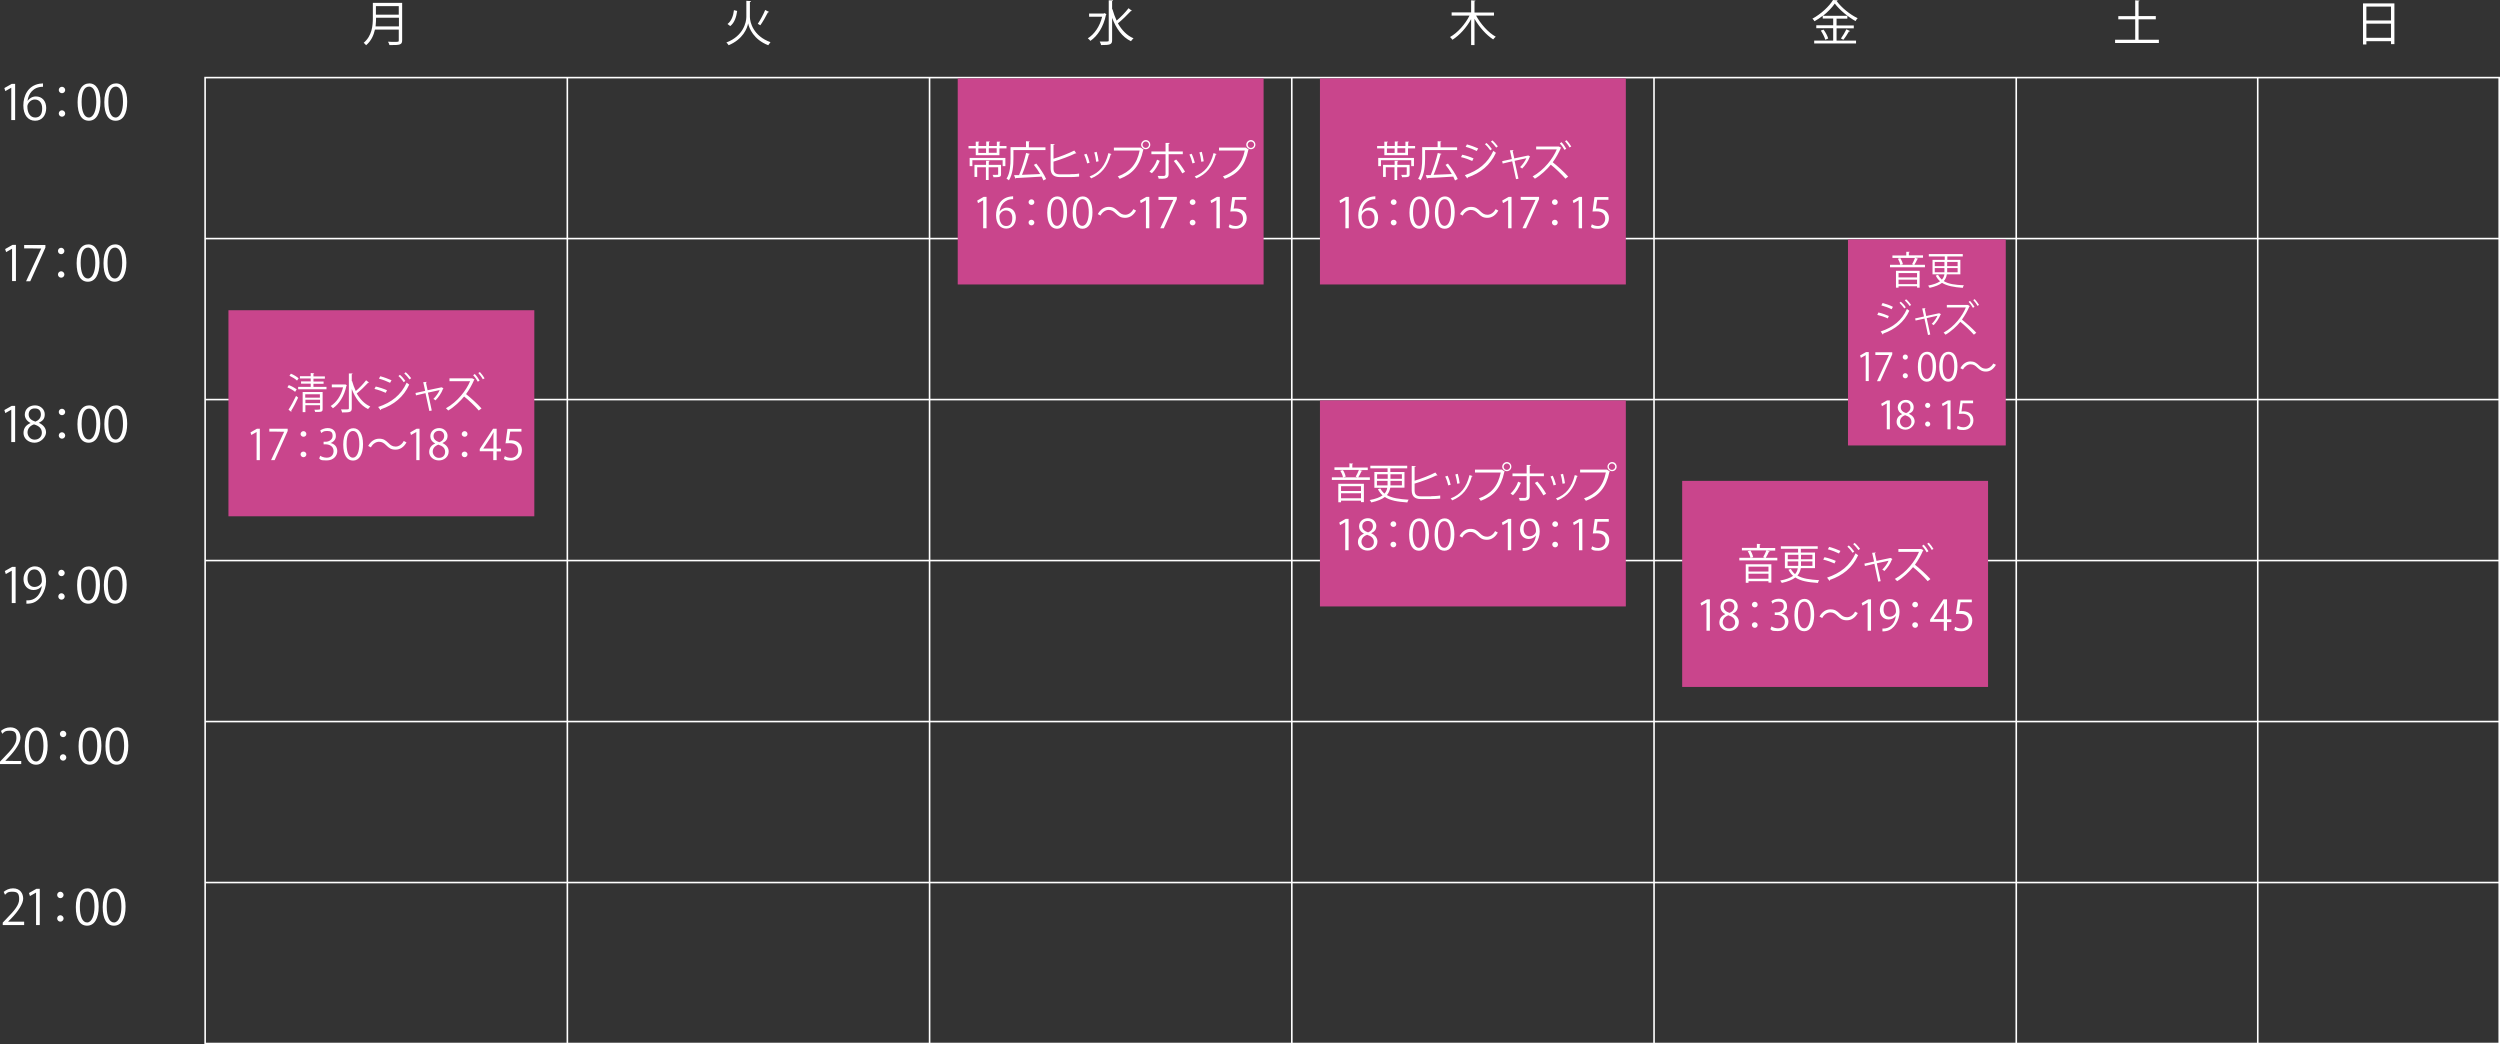 <?xml version="1.0" encoding="UTF-8"?>
<svg xmlns="http://www.w3.org/2000/svg" id="_レイヤー_1" data-name="レイヤー 1" width="1552.9" height="648.7" version="1.1">
  <rect width="100%" height="100%" fill="#333333" stroke="none"/>
  <defs>
    <style>.cls-2,.cls-3{fill:#c9458c;stroke-width:0}.cls-3{fill:#fff}</style>
  </defs>
  <path d="M127.4 48.2h225v100h-225v-100Zm225 0h225v100h-225v-100Zm225 0h225v100h-225v-100Zm225 0h225v100h-225v-100Zm225 0h225v100h-225v-100Zm225 0h150v100h-150v-100Zm150 0h150v100h-150v-100Zm-1275 100h225v100h-225v-100Zm225 0h225v100h-225v-100Zm225 0h225v100h-225v-100Zm225 0h225v100h-225v-100Zm225 0h225v100h-225v-100Zm225 0h150v100h-150v-100Zm150 0h150v100h-150v-100Zm-1275 100h225v100h-225v-100Zm225 0h225v100h-225v-100Zm225 0h225v100h-225v-100Zm225 0h225v100h-225v-100Zm225 0h225v100h-225v-100Zm225 0h150v100h-150v-100Zm150 0h150v100h-150v-100Zm-1275 100h225v100h-225v-100Zm225 0h225v100h-225v-100Zm225 0h225v100h-225v-100Zm225 0h225v100h-225v-100Zm225 0h225v100h-225v-100Zm225 0h150v100h-150v-100Zm150 0h150v100h-150v-100Zm-1275 100h225v100h-225v-100Zm225 0h225v100h-225v-100Zm225 0h225v100h-225v-100Zm225 0h225v100h-225v-100Zm225 0h225v100h-225v-100Zm225 0h150v100h-150v-100Zm150 0h150v100h-150v-100Zm-1275 100h225v100h-225v-100Zm225 0h225v100h-225v-100Zm225 0h225v100h-225v-100Zm225 0h225v100h-225v-100Zm225 0h225v100h-225v-100Zm225 0h150v100h-150v-100Zm150 0h150v100h-150v-100Z" style="fill:none;stroke:#fff;stroke-miterlimit:10"></path>
  <path class="cls-3" d="M249.8 1.8V25c0 1.6-.4 2.2-1.5 2.6s-3.1.4-6.4.4c-.1-.6-.5-1.5-.9-2.1 1.4.1 2.8.1 3.9.1 2.6 0 2.8 0 2.8-.9v-6.7h-14.8c-.8 3.5-2.3 7-5.5 9.7-.3-.5-1.1-1.2-1.5-1.5 5.2-4.4 5.7-10.6 5.7-15.6V1.8h18.2ZM233.6 11c0 1.5-.1 3.4-.3 5.4h14.5V11h-14.2Zm14.1-7.2h-14.2v5.3h14.2V3.8ZM7 74.6V54.5l-3.7 2.1-.6-1.9 4.6-2.6h2.1v22.5H7.1Zm10.1-11.9c1-1.5 2.9-2.8 5.2-2.8 3.8 0 6.4 2.8 6.4 7.2S26.2 75 21.8 75s-7.3-3.6-7.3-9.5S17.3 53.2 24.6 52c.8 0 1.6-.2 2.1-.2v2.1c-6.2 0-9.1 4.5-9.6 8.8Zm9.1 4.6c0-3.5-1.9-5.5-4.6-5.5S17 64.4 17 66.1c0 4.1 1.8 6.9 4.9 6.9s4.3-2.3 4.3-5.7Zm14.3-11.4c0 1.1-.9 2-2 2s-2-.9-2-2 .9-2 2-2 2 1 2 2Zm0 14.6c0 1.1-.9 2-2 2s-2-.9-2-2 .9-2 2-2 2 1 2 2Zm7.7-7c0-7.9 3.1-11.7 7.3-11.7s6.9 4 6.9 11.4S59.7 75 55.2 75s-7-4-7-11.5Zm11.6-.2c0-5.6-1.4-9.5-4.5-9.5s-4.6 3.6-4.6 9.5 1.6 9.7 4.5 9.7 4.6-4.4 4.6-9.7Zm5 .2c0-7.9 3.1-11.7 7.3-11.7s6.9 4 6.9 11.4C79 71 76.3 75 71.8 75s-7-4-7-11.5Zm11.6-.2c0-5.6-1.4-9.5-4.5-9.5s-4.6 3.6-4.6 9.5 1.6 9.7 4.5 9.7 4.6-4.4 4.6-9.7ZM463.7.5l2.8.2c0 .3-.3.5-.7.6v9.2c0 3.3 2.1 11.9 12.8 15.7-.4.5-1 1.3-1.4 1.9-9.1-3.5-11.9-10.6-12.5-13.6-.5 3-3.2 9.9-12.1 13.6-.3-.5-.9-1.3-1.4-1.7 10.5-4 12.4-12.5 12.4-15.9V.5h.1Zm-11.8 14.4c2.5-1.9 3.6-5.2 4-8.6l2 .5c-.5 3.6-1.6 7.3-4.3 9.4l-1.7-1.3Zm25.8-7.5c-.1.2-.4.3-.7.3-1.2 2.4-3.2 5.9-4.7 8l-1.6-.9c1.5-2.2 3.5-5.9 4.6-8.6l2.4 1.2Zm208.2.7 1.4.7c0 .1-.2.3-.3.4-1.6 7.6-5.2 13.1-9.7 16.2-.4-.5-1.1-1.3-1.6-1.6 4-2.5 7.4-7.2 8.9-13.4h-8.1v-2h9.1l.3-.3Zm5.1-2.4c.7 2.5 1.6 4.9 2.6 7.1 2.5-2.1 5.6-5.3 7.4-7.7l2.1 1.6c-.2.2-.4.2-.7.2-2.1 2.3-5.4 5.5-8 7.6 2.4 4.2 5.6 7.6 9.7 9.3-.5.4-1.2 1.2-1.6 1.8-5.5-2.6-9.2-7.9-11.7-14.5V25c0 2.7-1.3 3-6.9 3 0-.6-.5-1.6-.8-2.2h3c2.5 0 2.6 0 2.6-.8V.2h2.7c0 .3-.2.5-.6.5v5h.2Zm237.1 4h-11.2c2.8 5.2 7.6 10.6 12.2 13.1-.5.4-1.2 1.2-1.6 1.7-4.2-2.7-8.6-7.6-11.6-12.8V28h-2.1V11.9c-2.9 5.3-7.3 10.1-11.6 12.8-.4-.5-1-1.3-1.5-1.7 4.7-2.6 9.4-7.9 12.1-13.3h-11.1v-2h12.1V.2l2.7.2c0 .2-.2.4-.6.4v7H928v1.9Zm212.7 7.8v7.7h12.1V27h-26v-1.8h11.8v-7.7h-10.5v-1.8h10.5v-4.2h-6.5V9.8c-1.6 1.3-3.4 2.4-5.1 3.4-.3-.5-.8-1.2-1.3-1.6 5.2-2.8 10.4-7.6 12.8-11.6l2.9.2c0 .2-.3.4-.6.5 2.9 4 8.3 8.4 13 10.6-.5.5-1 1.2-1.3 1.8-4.7-2.6-10-7-12.9-10.9-1.6 2.4-4.3 5.2-7.3 7.6h15.1v1.8h-6.7v4.2h10.7v1.8h-10.7Zm-7 7.2c-.4-1.5-1.6-3.9-2.8-5.7l1.7-.6c1.3 1.7 2.5 4 2.9 5.5l-1.8.8Zm15.4-5.4c0 .2-.3.3-.7.2-.9 1.6-2.3 3.8-3.5 5.2l-1.5-.8c1.1-1.5 2.6-4 3.4-5.7l2.3 1.1Zm179.2 5.4h12.6v2h-27.2v-2h12.5V12h-10.5v-2h10.5V.2l2.7.2c0 .2-.2.4-.6.4V10h10.7v2h-10.7v12.7Zm139.4-22.6h19.5v25.3h-2.1v-1.8h-15.3v2h-2.1V2.1Zm17.4 2h-15.3v8.6h15.3V4.1Zm-15.3 19.4h15.3v-8.8h-15.3v8.8ZM7.5 174.6v-20.1l-3.7 2.1-.6-1.9 4.6-2.6h2.1v22.5H7.6Zm7.5-22.4h13.2v1.6l-9.4 20.9h-2.6l9.4-20.3c0-.1-10.6-.1-10.6-.1v-2.1Zm25 3.7c0 1.1-.9 2-2 2s-2-.9-2-2 .9-2 2-2 2 1 2 2Zm0 14.6c0 1.1-.9 2-2 2s-2-.9-2-2 .9-2 2-2 2 1 2 2Zm7.6-7c0-7.9 3.1-11.7 7.3-11.7s6.9 4 6.9 11.4-2.7 11.8-7.2 11.8-7-4-7-11.5Zm11.6-.2c0-5.6-1.4-9.5-4.5-9.5s-4.6 3.6-4.6 9.5 1.6 9.7 4.5 9.7 4.6-4.4 4.6-9.7Zm5.1.2c0-7.9 3.1-11.7 7.3-11.7s6.9 4 6.9 11.4-2.7 11.8-7.2 11.8-7-4-7-11.5Zm11.6-.2c0-5.6-1.4-9.5-4.5-9.5s-4.6 3.6-4.6 9.5 1.6 9.7 4.5 9.7 4.6-4.4 4.6-9.7ZM7 274.6v-20.1l-3.7 2.1-.6-1.9 4.6-2.6h2.1v22.5H7.1Zm11.9-11.9c-2.4-1.2-3.5-3.2-3.5-5.1 0-3.5 2.7-5.8 6.4-5.8s6 2.8 6 5.5-1 4-3.7 5.3c2.8 1.3 4.5 3.3 4.5 6s-3.1 6.4-7.1 6.4-6.9-2.7-6.9-6 1.7-5 4.3-6.2q0-.1 0 0Zm7.1 6.1c0-2.8-1.9-4.3-4.9-5.2-2.6.9-4 2.8-4 5s1.7 4.5 4.4 4.5 4.5-1.9 4.5-4.3Zm-8.2-11.4c0 2.4 1.7 3.7 4.2 4.5 2-.8 3.4-2.3 3.4-4.4s-1-3.8-3.7-3.8c-2.7-.1-3.9 1.8-3.9 3.7Zm22.7-1.5c0 1.1-.9 2-2 2s-2-.9-2-2 .9-2 2-2 2 1 2 2Zm0 14.6c0 1.1-.9 2-2 2s-2-.9-2-2 .9-2 2-2 2 1 2 2Zm7.6-7c0-7.9 3.1-11.7 7.3-11.7s6.9 4 6.9 11.4-2.7 11.8-7.2 11.8-7-4-7-11.5Zm11.7-.2c0-5.6-1.4-9.5-4.5-9.5s-4.6 3.6-4.6 9.5 1.6 9.7 4.5 9.7 4.6-4.4 4.6-9.7Zm5 .2c0-7.9 3.1-11.7 7.3-11.7s6.9 4 6.9 11.4-2.7 11.8-7.2 11.8-7-4-7-11.5Zm11.6-.2c0-5.6-1.4-9.5-4.5-9.5s-4.6 3.6-4.6 9.5 1.6 9.7 4.5 9.7 4.6-4.4 4.6-9.7ZM7.3 374.6v-20.1l-3.7 2.1-.6-1.9 4.6-2.6h2.1v22.5H7.4ZM26 364c-1.2 1.6-3 2.5-5.2 2.5-3.8 0-6.2-3-6.2-6.8s2.7-7.9 7.1-7.9 6.9 3.7 6.9 9.4-3.8 12.7-9.5 13.6c-1 .2-2 .2-2.7.2v-2.1c.6.1 1.4 0 2.3-.1 3.7-.6 6.6-3.7 7.3-8.8Zm-8.9-4.5c0 3 1.7 5.1 4.3 5.1s4.6-1.9 4.6-3.7c0-4.3-1.6-7.2-4.6-7.2s-4.3 2.5-4.3 5.8Zm23.1-3.6c0 1.1-.9 2-2 2s-2-.9-2-2 .9-2 2-2 2 1 2 2Zm0 14.6c0 1.1-.9 2-2 2s-2-.9-2-2 .9-2 2-2 2 1 2 2Zm7.7-7c0-7.9 3.1-11.7 7.3-11.7s6.9 4 6.9 11.4-2.7 11.8-7.2 11.8-7-4-7-11.5Zm11.6-.2c0-5.6-1.4-9.5-4.5-9.5s-4.6 3.6-4.6 9.5 1.6 9.7 4.5 9.7 4.6-4.4 4.6-9.7Zm5 .2c0-7.9 3.1-11.7 7.3-11.7s6.9 4 6.9 11.4S76 375 71.5 375s-7-4-7-11.5Zm11.6-.2c0-5.6-1.4-9.5-4.5-9.5s-4.6 3.6-4.6 9.5 1.6 9.7 4.5 9.7 4.6-4.4 4.6-9.7ZM13.3 474.6H0v-1.5l2.2-2.3c5.3-5.4 8-8.7 8-12.3s-1.1-4.6-4.3-4.6-3.4 1-4.5 1.9L.6 454c1.4-1.2 3.4-2.2 5.8-2.2 4.5 0 6.3 3.3 6.3 6.4s-3 7.8-7.6 12.5l-1.8 1.9c0 .1 9.9.1 9.9.1v1.9Zm2.1-11.1c0-7.9 3.1-11.7 7.3-11.7s6.9 4 6.9 11.4-2.7 11.8-7.2 11.8-7-4-7-11.5Zm11.6-.2c0-5.6-1.4-9.5-4.5-9.5s-4.6 3.6-4.6 9.5 1.6 9.7 4.5 9.7 4.6-4.4 4.6-9.7Zm14.2-7.4c0 1.1-.9 2-2 2s-2-.9-2-2 .9-2 2-2 2 1 2 2Zm0 14.6c0 1.1-.9 2-2 2s-2-.9-2-2 .9-2 2-2 2 1 2 2Zm7.6-7c0-7.9 3.1-11.7 7.3-11.7s6.9 4 6.9 11.4-2.7 11.8-7.2 11.8-7-4-7-11.5Zm11.6-.2c0-5.6-1.4-9.5-4.5-9.5s-4.6 3.6-4.6 9.5 1.6 9.7 4.5 9.7 4.6-4.4 4.6-9.7Zm5.1.2c0-7.9 3.1-11.7 7.3-11.7s6.9 4 6.9 11.4S77 475 72.5 475s-7-4-7-11.5Zm11.6-.2c0-5.6-1.4-9.5-4.5-9.5s-4.6 3.6-4.6 9.5 1.6 9.7 4.5 9.7 4.6-4.4 4.6-9.7ZM15 574.6H1.7v-1.5l2.2-2.3c5.3-5.4 8-8.7 8-12.3s-1.1-4.6-4.3-4.6-3.4 1-4.5 1.9l-.8-1.8c1.4-1.2 3.4-2.2 5.8-2.2 4.5 0 6.3 3.3 6.3 6.4s-3 7.8-7.6 12.5L5 572.5h10v2Zm7.4 0v-20.1h-.1l-3.7 2.1-.6-1.9 4.6-2.6h2.1v22.5h-2.3Zm17.1-18.7c0 1.1-.9 2-2 2s-2-.9-2-2 .9-2 2-2 2 1 2 2Zm0 14.6c0 1.1-.9 2-2 2s-2-.9-2-2 .9-2 2-2 2 1 2 2Zm7.6-7c0-7.9 3.1-11.7 7.3-11.7s6.9 4 6.9 11.4-2.7 11.8-7.2 11.8-7-4-7-11.5Zm11.6-.2c0-5.6-1.4-9.5-4.5-9.5s-4.6 3.6-4.6 9.5 1.6 9.7 4.5 9.7 4.6-4.4 4.6-9.7Zm5.1.2c0-7.9 3.1-11.7 7.3-11.7s6.9 4 6.9 11.4-2.7 11.8-7.2 11.8-7-4-7-11.5Zm11.6-.2c0-5.6-1.4-9.5-4.5-9.5s-4.6 3.6-4.6 9.5 1.6 9.7 4.5 9.7 4.6-4.4 4.6-9.7Z"></path>
  <path class="cls-2" d="M1147.9 148.7h98v128h-98v-128Z"></path>
  <path class="cls-3" d="M1191.5 160.8c0 .1-.3.2-.5.2-.5 1-1.2 2.5-1.9 3.5h6.6v1.5H1174v-1.5h6.4c-.2-1.1-.8-2.6-1.5-3.8l1.5-.4c.7 1.2 1.4 2.7 1.6 3.8l-1.5.4h8.2c-.4-.1-.8-.3-1-.4.6-1 1.4-2.7 1.8-3.9h-14v-1.5h8.6v-2.3h2.1c0 .3 0 .4-.5.4v1.8h8.8v1.5h-4.8l1.8.7Zm-13.8 18v-10.6h14.7v10.5h-1.6v-.9h-11.5v.9h-1.6Zm13.1-9.2h-11.5v2.7h11.5v-2.7Zm-11.5 6.9h11.5v-2.8h-11.5v2.8Zm38.3-6.1h-8.3c-.2 1.5-.8 3-1.9 4.2 2.9 1.8 7 2.4 12.5 2.6-.3.4-.6 1-.7 1.6-5.6-.4-9.8-1.2-12.9-3.1-1.7 1.3-4.1 2.3-7.7 3.1-.2-.4-.6-1-.9-1.4 3.5-.7 5.9-1.6 7.4-2.7-1.1-.9-2-2.1-2.7-3.5l1.4-.5c.7 1.2 1.5 2.2 2.4 3 .9-1 1.4-2.1 1.6-3.3h-7.4v-9h7.6v-2.1h-9.9v-1.5h21.1v1.5h-9.6v2.1h8.1v9Zm-15.8-7.7v2.6h6v-2.6h-6Zm0 6.4h6v-2.6h-6v2.6Zm14.2 0v-2.6h-6.5v2.6h6.5Zm0-6.4h-6.5v2.6h6.5v-2.6Zm-49.2 31.4c2.2.5 4.8 1.4 6.5 2.2l-.7 1.5c-1.6-.8-4.3-1.7-6.5-2.2l.7-1.5Zm1.4 11.8c7.7-2.6 13.2-6.8 16.3-14 .4.3 1.1.8 1.5 1.1-3.2 7.1-8.9 11.6-16.2 14.2 0 .2 0 .5-.3.6l-1.3-1.9Zm1.2-17.7c2.2.6 4.8 1.5 6.4 2.4l-.8 1.5c-1.7-.9-4.2-1.8-6.4-2.4l.8-1.5Zm11.3-.8c1 .8 2.4 2.3 3.1 3.5l-.9.7c-.7-1-2.1-2.6-3-3.5l.8-.7Zm3.3-1.5c1 .8 2.4 2.4 3.1 3.5l-.9.7c-.7-1.1-2.1-2.6-3-3.5l.8-.7Zm21.7 9.3c0 .1-.2.1-.3.2-1 2.5-2.6 4.9-4.3 6.6-.3-.3-.8-.6-1.2-.8 1.4-1.3 2.9-3.5 3.6-5.1l-6.7 1.5 2.2 10.2-1.4.3-2.2-10.2-5.5 1.2-.3-1.3 5.5-1.2-1.1-5 2-.2c0 .2 0 .3-.4.5l.9 4.4 7.9-1.7h.2c0-.1 1.1.6 1.1.6Zm17.9-5c0 .1 0 .1-.3.2-1.1 2.6-2.8 5.6-4.6 8.1 2.6 2.1 6.6 5.7 8.9 8.2l-1.5 1.2c-2.2-2.5-5.9-6-8.4-8-2.1 2.6-5.7 6-9.2 8-.3-.4-.8-.9-1.2-1.3 6.6-3.6 11.7-10.3 13.8-15.6h-11.8v-1.6h13c0-.1 1.3.8 1.3.8Zm.1-3.3c1 1 2.1 2.5 2.8 3.7l-1 .6c-.6-1.1-1.7-2.7-2.7-3.7l.9-.6Zm2.9-1.1c.8.9 2.1 2.5 2.7 3.6l-1 .6c-.5-1.1-1.8-2.8-2.6-3.6l.9-.6Zm-67.7 50.9v-16.1l-3 1.7-.5-1.5 3.7-2.1h1.7v18h-1.9Zm6-17.9h10.5v1.3l-7.5 16.7h-2l7.5-16.3h-8.5v-1.7Zm20.2 3c0 .9-.7 1.6-1.6 1.6s-1.6-.7-1.6-1.6.7-1.6 1.6-1.6 1.6.7 1.6 1.6Zm0 11.6c0 .9-.7 1.6-1.6 1.6s-1.6-.7-1.6-1.6.7-1.6 1.6-1.6 1.6.8 1.6 1.6Zm6.2-5.6c0-6.3 2.4-9.3 5.8-9.3s5.5 3.2 5.5 9.1-2.2 9.5-5.8 9.5c-3.3-.1-5.5-3.3-5.5-9.3Zm9.2-.1c0-4.5-1.1-7.6-3.6-7.6s-3.6 2.9-3.6 7.6 1.3 7.7 3.6 7.7 3.6-3.5 3.6-7.7Zm4.1.1c0-6.3 2.4-9.3 5.8-9.3s5.5 3.2 5.5 9.1-2.2 9.5-5.8 9.5c-3.2-.1-5.5-3.3-5.5-9.3Zm9.3-.1c0-4.5-1.1-7.6-3.6-7.6s-3.6 2.9-3.6 7.6 1.3 7.7 3.6 7.7 3.6-3.5 3.6-7.7Zm25.9-1.1c-1.5 2.7-3.7 4.2-6.2 4.2s-3.7-.9-5.4-2.5c-1.3-1.3-2.4-2-4.2-2s-3.6 1.3-4.7 3.2l-1.6-.8c1.5-2.7 3.7-4.2 6.2-4.2s3.7.9 5.4 2.5c1.3 1.3 2.4 2 4.2 2s3.6-1.3 4.7-3.2l1.6.8Zm-67.8 40.1v-16.1l-3 1.7-.5-1.5 3.7-2.1h1.7v18h-1.9Zm9.6-9.5c-1.9-.9-2.8-2.5-2.8-4.1 0-2.8 2.2-4.7 5.1-4.7s4.8 2.2 4.8 4.4-.8 3.2-3 4.2c2.2 1 3.6 2.6 3.6 4.8s-2.5 5.1-5.7 5.1-5.5-2.2-5.5-4.8 1.4-3.9 3.5-4.9Zm5.7 4.9c0-2.3-1.5-3.4-3.9-4.2-2.1.7-3.2 2.2-3.2 4s1.4 3.6 3.5 3.6 3.6-1.5 3.6-3.4Zm-6.6-9.1c0 1.9 1.3 3 3.3 3.6 1.6-.6 2.7-1.8 2.7-3.5s-.8-3.1-3-3.1c-2-.1-3 1.4-3 3Zm18.3-1.2c0 .9-.7 1.6-1.6 1.6s-1.6-.7-1.6-1.6.7-1.6 1.6-1.6 1.6.7 1.6 1.6Zm0 11.6c0 .9-.7 1.6-1.6 1.6s-1.6-.7-1.6-1.6.7-1.6 1.6-1.6 1.6.8 1.6 1.6Zm10.7 3.3v-16.1l-3 1.7-.5-1.5 3.7-2.1h1.7v18h-1.9Zm15.9-17.9v1.7h-6.5l-.7 5.1c.4 0 .8-.1 1.4-.1 3.2 0 6 1.9 6 5.5s-2.6 6.1-6.2 6.1-3.3-.5-4.1-1.1l.6-1.6c.7.5 2 1 3.6 1 2.3 0 4.2-1.7 4.2-4.2s-1.6-4.2-4.9-4.2-1.7.1-2.3.2l1.1-8.4h7.8Z"></path>
  <path class="cls-2" d="M141.9 192.7h190v128h-190v-128Z"></path>
  <path class="cls-3" d="M179.4 239.2c1.7.6 3.8 1.8 4.9 2.7l-1 1.5c-1-.9-3.1-2.1-4.8-2.8l.9-1.4Zm-.2 15.3c1.4-2.1 3.3-5.6 4.7-8.6l1.3 1.1c-1.3 2.8-3 6.1-4.3 8.1.1.1.1.3.1.4s0 .2-.1.3l-1.7-1.3Zm1.5-22.4c1.7.7 3.7 1.9 4.8 2.9l-1 1.4c-1-1-3-2.2-4.7-3l.9-1.3Zm14.1 8.2h8v1.5h-17.6v-1.5h7.8v-2h-6v-1.4h6v-1.8h-6.7v-1.4h6.7v-2l2.2.2c0 .2-.2.3-.5.4v1.5h7.1v1.4h-7.1v1.8h6.3v1.4h-6.3v1.9h.1Zm5.6 3.2v10.6c0 1.8-.8 1.8-4.6 1.8-.1-.4-.3-1-.5-1.4h1.6q1.9 0 1.9-.4v-2.4h-9.1v4.3H188v-12.5h12.4Zm-1.7 1.4h-9.1v2.1h9.1v-2.1Zm-9 5.5h9.1v-2.1h-9.1v2.1Zm24.6-11.7 1.2.6-.3.3c-1.4 6.6-4.6 11.4-8.4 14-.3-.4-1-1.1-1.4-1.4 3.5-2.2 6.4-6.2 7.7-11.6h-7v-1.8h8.2Zm4.4-2c.6 2.2 1.4 4.2 2.3 6.2 2.2-1.8 4.8-4.6 6.4-6.7l1.8 1.4c-.1.2-.4.2-.6.2-1.8 2-4.7 4.8-7 6.6 2.1 3.6 4.9 6.6 8.4 8.1-.4.4-1 1.1-1.4 1.6-4.7-2.3-8-6.9-10.1-12.5v12c0 2.4-1.1 2.6-6 2.6-.1-.5-.4-1.4-.7-1.9h2.6c2.2 0 2.3 0 2.3-.7V232h2.3c0 .3-.2.4-.5.5v4.2h.2Zm14.7 3.4c2.3.5 5.3 1.5 7 2.3l-.8 1.6c-1.7-.8-4.7-1.9-7-2.4l.8-1.5Zm1.5 12.7c8.3-2.8 14.2-7.4 17.7-15.1l1.6 1.2c-3.5 7.7-9.6 12.6-17.5 15.3.1.2-.1.5-.3.6l-1.5-2Zm1.3-19.1c2.3.6 5.2 1.7 7 2.5l-.9 1.6c-1.8-.9-4.6-2-6.9-2.6l.8-1.5Zm12.2-.9c1.1.9 2.5 2.5 3.4 3.8l-1 .8c-.7-1.1-2.2-2.9-3.3-3.8l.9-.8Zm3.6-1.6c1.1.9 2.5 2.5 3.4 3.7l-1 .8c-.8-1.1-2.2-2.8-3.3-3.7l.9-.8Zm23.5 10.1c-.1.1-.2.2-.3.2-1 2.7-2.8 5.3-4.7 7.2-.3-.3-.9-.7-1.3-.9 1.5-1.4 3.2-3.8 3.9-5.5l-7.3 1.6 2.4 11.1-1.5.3-2.4-11.1-5.9 1.4-.3-1.5 6-1.3-1.2-5.4 2.2-.2c0 .2-.1.4-.5.5l1 4.7 8.6-1.8h.2c0-.1 1.1.7 1.1.7Zm19.3-5.5c-.1.1-.2.2-.3.2-1.2 2.8-3 6.1-5 8.8 2.8 2.2 7.2 6.2 9.6 8.9l-1.7 1.3c-2.3-2.7-6.4-6.6-9.1-8.7-2.3 2.8-6.2 6.6-9.9 8.7-.3-.4-.9-1-1.4-1.4 7.2-4 12.7-11.2 15-16.8h-12.8V235h14.1c0-.1 1.5.8 1.5.8Zm.1-3.5c1.1 1.1 2.3 2.8 3 4.1l-1.1.7c-.6-1.2-1.8-2.9-2.9-4l1-.8Zm3.2-1.2c.9.9 2.3 2.8 2.9 3.9l-1.1.6c-.5-1.1-2-3-2.8-3.9l1-.6Zm-138.7 54.7v-17.4h-.1l-3.2 1.8-.5-1.6 4-2.3h1.8v19.5h-2Zm7.9-19.5h11.4v1.4l-8.1 18.1h-2.2l8.1-17.6c0-.1-9.2-.1-9.2-.1v-1.8Zm23 3.3c0 1-.8 1.7-1.8 1.7s-1.8-.8-1.8-1.7.8-1.8 1.8-1.8 1.8.8 1.8 1.8Zm0 12.6c0 1-.8 1.8-1.8 1.8s-1.8-.8-1.8-1.8.8-1.7 1.8-1.7 1.8.8 1.8 1.7Zm15-7c2.3.4 4.2 2.2 4.2 5s-2.2 5.8-6.6 5.8-3.7-.6-4.6-1.2l.6-1.7c.7.5 2.3 1.2 4 1.2 3.3 0 4.3-2.3 4.3-4.1 0-2.9-2.4-4.2-5-4.2H201v-1.6h1.3c1.9 0 4.3-1.2 4.3-3.6s-1-3.1-3.4-3.1-2.8.7-3.6 1.3l-.7-1.6c.9-.7 2.8-1.5 4.6-1.5 3.6 0 5.1 2.3 5.1 4.6.2 2.1-1.1 3.9-3.3 4.7Zm7.9.9c0-6.8 2.7-10.1 6.3-10.1s6 3.5 6 9.9-2.4 10.2-6.2 10.2-6.1-3.5-6.1-10Zm10-.2c0-4.9-1.2-8.2-3.9-8.2s-4 3.1-4 8.2 1.4 8.4 3.9 8.4 4-3.7 4-8.4Zm29.3-1.1c-1.6 2.9-4 4.5-6.8 4.5s-4-1-5.8-2.7c-1.4-1.4-2.6-2.2-4.5-2.2s-4 1.4-5 3.5l-1.7-.9c1.6-2.9 4-4.5 6.8-4.5s4 1 5.8 2.7c1.4 1.4 2.6 2.2 4.5 2.2s4-1.4 5-3.5l1.7.9Zm6.1 11v-17.4h-.1l-3.2 1.8-.5-1.6 4-2.3h1.8v19.5h-2Zm11.7-10.4c-2.1-1-3-2.7-3-4.4 0-3 2.4-5.1 5.5-5.1s5.2 2.4 5.2 4.7-.9 3.5-3.2 4.6c2.4 1.1 3.9 2.9 3.9 5.2 0 3.3-2.7 5.6-6.1 5.6s-6-2.4-6-5.2 1.5-4.3 3.8-5.4Zm6.2 5.3c0-2.4-1.6-3.7-4.2-4.5-2.3.8-3.5 2.4-3.5 4.3s1.5 3.9 3.8 3.9c2.5.1 3.9-1.6 3.9-3.7Zm-7.2-9.9c0 2.1 1.5 3.2 3.6 3.9 1.7-.6 3-2 3-3.8s-.9-3.3-3.2-3.3-3.4 1.6-3.4 3.2Zm21.1-1.2c0 1-.8 1.7-1.8 1.7s-1.8-.8-1.8-1.7.8-1.8 1.8-1.8 1.8.8 1.8 1.8Zm0 12.6c0 1-.8 1.8-1.8 1.8s-1.8-.8-1.8-1.8.8-1.7 1.8-1.7 1.8.8 1.8 1.7Zm18.1 3.6h-2.1v-5.5H298v-1.4l8.3-12.6h2.2v12.4h2.7v1.7h-2.7v5.4Zm-8.3-7.2h6.3v-6.9c0-1.1.1-2.1.1-3.1h-.1c-.6 1.2-1.1 2-1.6 2.9l-4.7 7.1Zm23.7-12.3v1.8h-7l-.8 5.5c.4-.1.8-.1 1.5-.1 3.5 0 6.6 2.1 6.6 6s-2.9 6.6-6.7 6.6-3.6-.6-4.5-1.1l.6-1.7c.7.5 2.2 1.1 3.8 1.1 2.4 0 4.6-1.8 4.5-4.6 0-2.7-1.7-4.5-5.4-4.5s-1.8.1-2.5.2l1.2-9.1h8.7Z"></path>
  <path class="cls-2" d="M594.9 48.7h190v128h-190v-128Z"></path>
  <path class="cls-3" d="M620.8 90.7h4.4v1.5h-4.4v4.2h-14.7v-4.2h-4.5v-1.5h4.5V88h2.2c0 .3-.2.4-.5.5v2.2h4.8v-2.8h2.2c0 .3-.2.4-.5.5v2.3h4.9V88h2.2c0 .3-.2.4-.5.5v2.2h-.1Zm-18.5 12.5v-5.1h22.2v5.1h-1.7v-3.7H604v3.7h-1.7Zm19.5-.6v5.6c0 1.7-.6 1.9-4.7 1.9 0-.5-.3-1.1-.6-1.5h2.2c1.2 0 1.3 0 1.3-.4v-4.3h-5.9v7.9h-1.7v-7.9H607v6h-1.7v-7.5h7.2v-2.5h2.2c0 .3-.2.4-.5.5v2h7.6Zm-14.1-10.4V95h4.8v-2.8h-4.8Zm11.4 2.7v-2.8h-4.9v2.8h4.9Zm30.3-1.7h-19.9v5.4c0 4-.4 9.6-2.8 13.4-.3-.3-1.1-.8-1.5-1 2.3-3.6 2.5-8.8 2.5-12.5v-7.1h9.6v-3.7l2.3.2c0 .2-.2.3-.5.4v3.2h10.3v1.7Zm-5.7 8.4c2.4 3 5 7 6.1 9.6l-1.7.9c-.3-.7-.6-1.5-1.1-2.4-5.9.4-12.1.7-15.9.9 0 .2-.2.3-.4.3l-.8-2.1h3.1c1.6-3.8 3.4-9.6 4.4-13.8l2.3.6c0 .2-.3.3-.6.3-1 3.8-2.7 9-4.3 12.7l11.3-.5c-1.1-2-2.5-4-3.9-5.7l1.5-.8Zm21.1 6.6c1 0 3.8 0 5.5-.4v1.9c-1.7.2-4.3.3-5.4.3h-6.5c-3.9 0-5.8-1.7-5.8-5.4V89.4l2.5.2c0 .3-.2.4-.7.5v8.5c4-1.2 9.4-3.3 12.9-5.1l1.3 1.8h-.7c-3.1 1.6-9.1 3.8-13.5 5.1v4.3c0 2.6 1.3 3.6 4 3.6h6.3Zm10.1-12.7c.8 1.6 1.6 4.1 1.9 5.6l-1.5.4c-.3-1.5-1.1-3.9-1.9-5.5l1.5-.5Zm15.5.2c0 .2-.3.3-.5.3-2 7.6-5.9 12.2-12.1 14.8-.2-.3-.7-.9-1-1.2 6.2-2.4 9.8-6.7 11.7-14.5l1.9.6Zm-9.2-1.4c.5 1.7 1 4.2 1.2 5.9l-1.5.3c-.2-1.7-.6-4.1-1.2-5.8l1.5-.4Zm10.7-2.6h16.7l1.8 1.3s-.2.2-.3.2c-2.1 9.8-6.6 14.9-14.6 17.9-.3-.5-.8-1.1-1.2-1.5 7.6-2.8 11.9-7.6 13.6-16.1h-16v-1.8Zm19.8-4.7c1.6 0 2.8 1.3 2.8 2.9s-1.3 2.8-2.8 2.8-2.9-1.3-2.9-2.8 1.4-2.9 2.9-2.9Zm2 2.9c0-1.1-.9-2-2-2s-2 .9-2 2 .9 2 2 2 2-1 2-2Zm6.7 10c-1.2 3-2.9 5.8-4.9 7.7l-1.5-1c1.9-1.8 3.7-4.3 4.7-7.4l1.7.7Zm5.5-4.1v12.4c0 2.9-2.3 2.9-6.2 2.8 0-.5-.3-1.2-.6-1.7h3.8c.7 0 1.1-.5 1.1-1.1V95.8h-8.8v-1.7h8.8v-5.3h2.5c0 .4-.2.6-.6.6v4.7h8.8v1.7h-8.8Zm4.7 3.3c1.9 2.1 4.1 5.1 5.5 7.6l-1.7 1c-1.3-2.4-3.6-5.7-5.3-7.7l1.5-.9Zm9.6-3.6c.8 1.6 1.6 4.1 2 5.6l-1.5.4c-.3-1.5-1.1-3.9-1.9-5.5l1.4-.5Zm15.5.2c0 .2-.3.3-.5.3-2 7.6-5.9 12.2-12.1 14.8-.2-.3-.7-.9-1-1.2 6.2-2.4 9.8-6.7 11.7-14.5l1.9.6Zm-9.2-1.4c.5 1.7 1 4.2 1.2 5.9l-1.5.3c-.2-1.7-.6-4.1-1.2-5.8l1.5-.4Zm10.7-2.6h16.7l1.8 1.3s-.2.2-.3.2c-2.1 9.8-6.6 14.9-14.6 17.9-.3-.5-.8-1.1-1.2-1.5 7.6-2.8 11.9-7.6 13.6-16.1h-16v-1.8ZM777 87c1.6 0 2.8 1.3 2.8 2.9s-1.3 2.8-2.8 2.8-2.9-1.3-2.9-2.8c0-1.6 1.4-2.9 2.9-2.9Zm2 2.9c0-1.1-.9-2-2-2s-2 .9-2 2 .9 2 2 2 2-1 2-2Zm-168.3 51.9v-17.4l-3.2 1.8-.5-1.6 4-2.3h1.8v19.5h-2Zm10.2-10.4c.9-1.3 2.5-2.4 4.6-2.4 3.3 0 5.5 2.5 5.5 6.2s-2.2 6.8-6 6.8-6.3-3.1-6.3-8.2 2.4-10.7 8.8-11.7c.7 0 1.4-.2 1.8-.2v1.8c-5.5 0-8 4-8.4 7.7Zm7.9 4c0-3-1.6-4.7-4-4.7s-4 2.2-4 3.7c0 3.6 1.5 6 4.2 6s3.8-2 3.8-5Zm13.7-9.8c0 1-.8 1.7-1.8 1.7s-1.8-.8-1.8-1.7.8-1.8 1.8-1.8 1.8.8 1.8 1.8Zm0 12.6c0 1-.8 1.8-1.8 1.8s-1.8-.8-1.8-1.8.8-1.7 1.8-1.7 1.8.8 1.8 1.7Zm8-6.1c0-6.8 2.7-10.1 6.3-10.1s6 3.5 6 9.9-2.4 10.2-6.2 10.2-6.1-3.5-6.1-10Zm10.1-.2c0-4.9-1.2-8.2-3.9-8.2s-4 3.1-4 8.2 1.4 8.4 3.9 8.4 4-3.7 4-8.4Zm5.7.2c0-6.8 2.7-10.1 6.3-10.1s6 3.5 6 9.9-2.4 10.2-6.2 10.2-6.1-3.5-6.1-10Zm10-.2c0-4.9-1.2-8.2-3.9-8.2s-4 3.1-4 8.2 1.4 8.4 3.9 8.4 4-3.7 4-8.4Zm29.4-1.1c-1.6 2.9-4 4.5-6.8 4.5s-4-1-5.8-2.7c-1.4-1.4-2.6-2.2-4.5-2.2s-4 1.4-5 3.5l-1.7-.9c1.6-2.9 4-4.5 6.8-4.5s4 1 5.8 2.7c1.4 1.4 2.6 2.2 4.5 2.2s4-1.4 5-3.5l1.7.9Zm6.1 11v-17.4l-3.2 1.8-.5-1.6 4-2.3h1.8v19.5h-2Zm7.8-19.5H731v1.4l-8.1 18.1h-2.2l8.1-17.6h-9.2v-1.8Zm23 3.3c0 1-.8 1.7-1.8 1.7s-1.8-.8-1.8-1.7.8-1.8 1.8-1.8 1.8.8 1.8 1.8Zm0 12.6c0 1-.8 1.8-1.8 1.8s-1.8-.8-1.8-1.8.8-1.7 1.8-1.7 1.8.8 1.8 1.7Zm13 3.6v-17.4l-3.2 1.8-.5-1.6 4-2.3h1.8v19.5h-2Zm18.5-19.5v1.8h-7l-.8 5.5c.4-.1.8-.1 1.5-.1 3.5 0 6.6 2.1 6.6 6s-2.9 6.6-6.7 6.6-3.6-.6-4.5-1.1l.6-1.7c.7.5 2.2 1.1 3.8 1.1 2.4 0 4.6-1.8 4.5-4.6 0-2.7-1.7-4.5-5.4-4.5s-1.8.1-2.5.2l1.2-9.1h8.7Z"></path>
  <path class="cls-2" d="M819.9 48.7h190v128h-190v-128Z"></path>
  <path class="cls-3" d="M874.6 90.7h4.4v1.5h-4.4v4.2h-14.7v-4.2h-4.5v-1.5h4.5V88h2.2c0 .3-.2.4-.5.5v2.2h4.8v-2.8h2.2c0 .3-.2.4-.5.5v2.3h4.9V88h2.2c0 .3-.2.4-.5.5v2.2h-.1Zm-18.5 12.5v-5.1h22.2v5.1h-1.7v-3.7h-18.8v3.7h-1.7Zm19.5-.6v5.6c0 1.7-.6 1.9-4.7 1.9 0-.5-.3-1.1-.6-1.5h2.2c1.2 0 1.3 0 1.3-.4v-4.3h-5.9v7.9h-1.7v-7.9h-5.4v6h-1.7v-7.5h7.2v-2.5h2.2c0 .3-.2.4-.5.5v2h7.6Zm-14.1-10.4V95h4.8v-2.8h-4.8Zm11.4 2.7v-2.8H868v2.8h4.9Zm32.2-1.7h-19.9v5.4c0 4-.4 9.6-2.8 13.4-.3-.3-1.1-.8-1.5-1 2.3-3.6 2.5-8.8 2.5-12.5v-7.1h9.6v-3.7l2.3.2c0 .2-.2.3-.5.4v3.2h10.3v1.7Zm-5.7 8.4c2.4 3 5 7 6.1 9.6l-1.7.9c-.3-.7-.7-1.5-1.1-2.4-5.9.4-12.1.7-15.9.9 0 .2-.2.3-.4.3l-.8-2.1h3.1c1.6-3.8 3.4-9.6 4.4-13.8l2.3.6c0 .2-.3.3-.6.3-1 3.8-2.7 9-4.3 12.7l11.3-.5c-1.1-2-2.5-4-3.9-5.7l1.5-.8Zm8.9-5.5c2.3.5 5.3 1.5 7 2.3l-.8 1.6c-1.7-.8-4.7-1.9-7-2.4l.8-1.5Zm1.6 12.7c8.3-2.8 14.2-7.4 17.7-15.1l1.6 1.2c-3.5 7.7-9.6 12.6-17.5 15.3 0 .2 0 .5-.3.6l-1.5-2Zm1.3-19.1c2.3.6 5.2 1.7 7 2.5l-.9 1.6c-1.8-.9-4.6-2-6.9-2.6l.8-1.5Zm12.1-.9c1.1.9 2.5 2.5 3.4 3.8l-1 .8c-.7-1.1-2.2-2.9-3.3-3.8l.9-.8Zm3.7-1.6c1.1.9 2.5 2.5 3.4 3.7l-1 .8c-.8-1.1-2.2-2.8-3.3-3.7l.9-.8Zm23.5 10.1s-.2.2-.3.2c-1 2.7-2.8 5.3-4.7 7.2-.3-.3-.9-.7-1.3-.9 1.5-1.4 3.2-3.8 3.9-5.5l-7.3 1.6 2.4 11.1-1.5.3-2.4-11.1-5.9 1.4-.3-1.5 6-1.3-1.2-5.4 2.2-.2c0 .2 0 .4-.5.5l1 4.7 8.6-1.8h.2l1.1.7Zm19.3-5.5s-.2.2-.3.2c-1.2 2.8-3 6.1-5 8.8 2.8 2.2 7.2 6.2 9.6 8.9l-1.7 1.3c-2.3-2.7-6.4-6.6-9.1-8.7-2.3 2.8-6.2 6.6-9.9 8.7-.3-.4-.9-1-1.4-1.4 7.2-4 12.7-11.2 15-16.8h-12.8V91h14.1l1.5.8Zm.1-3.5c1.1 1.1 2.3 2.8 3 4.1l-1.1.7c-.6-1.2-1.8-2.9-2.9-4l1-.8Zm3.2-1.2c.9.9 2.3 2.8 2.9 3.9l-1.1.6c-.5-1.1-2-3-2.8-3.9l1-.6Zm-137.4 54.7v-17.4l-3.2 1.8-.5-1.6 4-2.3h1.8v19.5h-2Zm10.2-10.4c.9-1.3 2.5-2.4 4.6-2.4 3.3 0 5.5 2.5 5.5 6.2s-2.2 6.8-6 6.8-6.3-3.1-6.3-8.2 2.4-10.7 8.8-11.7c.7 0 1.4-.2 1.8-.2v1.8c-5.5 0-8 4-8.4 7.7Zm7.9 4c0-3-1.6-4.7-4-4.7s-4 2.2-4 3.7c0 3.6 1.5 6 4.2 6s3.8-2 3.8-5Zm13.7-9.8c0 1-.8 1.7-1.8 1.7s-1.8-.8-1.8-1.7.8-1.8 1.8-1.8 1.8.8 1.8 1.8Zm0 12.6c0 1-.8 1.8-1.8 1.8s-1.8-.8-1.8-1.8.8-1.7 1.8-1.7 1.8.8 1.8 1.7Zm8-6.1c0-6.8 2.7-10.1 6.3-10.1s6 3.5 6 9.9-2.4 10.2-6.2 10.2-6.1-3.5-6.1-10Zm10.1-.2c0-4.9-1.2-8.2-3.9-8.2s-4 3.1-4 8.2 1.4 8.4 3.9 8.4 4-3.7 4-8.4Zm5.7.2c0-6.8 2.7-10.1 6.3-10.1s6 3.5 6 9.9-2.4 10.2-6.2 10.2-6.1-3.5-6.1-10Zm10-.2c0-4.9-1.2-8.2-3.9-8.2s-4 3.1-4 8.2 1.4 8.4 3.9 8.4 4-3.7 4-8.4Zm29.4-1.1c-1.6 2.9-4 4.5-6.8 4.5s-4-1-5.8-2.7c-1.4-1.4-2.6-2.2-4.5-2.2s-4 1.4-5 3.5l-1.7-.9c1.6-2.9 4-4.5 6.8-4.5s4 1 5.8 2.7c1.4 1.4 2.6 2.2 4.5 2.2s4-1.4 5-3.5l1.7.9Zm6.1 11v-17.4l-3.2 1.8-.5-1.6 4-2.3h1.8v19.5h-2Zm7.8-19.5H956v1.4l-8.1 18.1h-2.2l8.1-17.6h-9.2v-1.8Zm23 3.3c0 1-.8 1.7-1.8 1.7s-1.8-.8-1.8-1.7.8-1.8 1.8-1.8 1.8.8 1.8 1.8Zm0 12.6c0 1-.8 1.8-1.8 1.8s-1.8-.8-1.8-1.8.8-1.7 1.8-1.7 1.8.8 1.8 1.7Zm13 3.6v-17.4l-3.2 1.8-.5-1.6 4-2.3h1.8v19.5h-2Zm18.5-19.5v1.8h-7l-.8 5.5c.4-.1.8-.1 1.5-.1 3.5 0 6.6 2.1 6.6 6s-2.9 6.6-6.7 6.6-3.6-.6-4.5-1.1l.6-1.7c.7.5 2.2 1.1 3.8 1.1 2.4 0 4.5-1.8 4.5-4.6s-1.7-4.5-5.4-4.5-1.8.1-2.5.2l1.2-9.1h8.7Z"></path>
  <path class="cls-2" d="M819.9 248.7h190v128h-190v-128Z"></path>
  <path class="cls-3" d="M846.3 292.5c0 .2-.3.2-.6.2-.5 1.1-1.3 2.7-2 3.8h7.2v1.6h-23.6v-1.6h6.9c-.2-1.2-.9-2.9-1.7-4.1l1.7-.4c.8 1.2 1.5 3 1.7 4.1l-1.6.4h8.9c-.4-.1-.9-.3-1.1-.4.7-1.1 1.5-3 2-4.2h-15.2v-1.6h9.3v-2.5l2.3.2c0 .2-.2.3-.5.4v2h9.6v1.6h-5.2l1.9.5Zm-15 19.5v-11.5h15.9v11.4h-1.8v-.9H833v1h-1.7Zm14.1-10H833v3h12.4v-3Zm-12.4 7.5h12.4v-3.1H833v3.1Zm39.6-6.6h-9c-.3 1.6-.9 3.2-2.1 4.6 3.1 1.9 7.6 2.5 13.5 2.9-.3.4-.7 1.1-.8 1.7-6.1-.4-10.7-1.2-14-3.4-1.8 1.4-4.4 2.5-8.4 3.4-.2-.4-.6-1.1-1-1.5 3.8-.7 6.3-1.7 8-2.9-1.1-1-2.1-2.3-2.9-3.8l1.5-.5c.7 1.3 1.6 2.4 2.6 3.2 1-1.1 1.5-2.3 1.7-3.6h-8v-9.8h8.2v-2.3h-10.7v-1.6h22.9v1.6h-10.5v2.3h8.8v9.7h.2Zm-17.2-8.3v2.8h6.6v-2.8h-6.6Zm0 6.9h6.5v-2.8h-6.6v2.8Zm15.4 0v-2.8h-7.1v2.8h7.1Zm0-6.9h-7.1v2.8h7.1v-2.8Zm18.3 13.6c1 0 3.8-.1 5.5-.4v1.9c-1.7.2-4.3.3-5.4.3h-6.5c-3.9 0-5.8-1.7-5.8-5.4v-15.2l2.5.2c0 .3-.2.4-.7.5v8.5c4-1.2 9.4-3.3 12.9-5.1l1.3 1.8c0 .1-.2.1-.3.1s-.2 0-.4-.1c-3.1 1.6-9.1 3.8-13.5 5.1v4.3c0 2.6 1.3 3.6 4 3.6h6.3Zm10.1-12.7c.8 1.6 1.6 4.1 1.9 5.6l-1.5.4c-.3-1.5-1.1-3.9-1.9-5.5l1.5-.5Zm15.5.2c0 .2-.3.3-.5.3-2 7.6-5.9 12.2-12.1 14.8-.2-.3-.7-.9-1-1.2 6.2-2.4 9.8-6.7 11.7-14.5l1.9.6Zm-9.2-1.4c.5 1.7 1 4.2 1.2 5.9l-1.5.3c-.2-1.7-.7-4.1-1.2-5.8l1.5-.4Zm10.7-2.6h16.7c0-.1 1.8 1.3 1.8 1.3 0 .1-.2.2-.3.2-2.1 9.8-6.6 14.9-14.6 17.9-.3-.5-.8-1.1-1.2-1.5 7.6-2.8 11.9-7.6 13.6-16.1h-16v-1.8ZM936 287c1.6 0 2.8 1.3 2.8 2.9s-1.3 2.8-2.8 2.8-2.9-1.3-2.9-2.8c0-1.6 1.4-2.9 2.9-2.9Zm2 2.9c0-1.1-.9-2-2-2s-2 .9-2 2 .9 2 2 2 2-1 2-2Zm6.7 10c-1.2 3-2.9 5.8-4.9 7.7l-1.5-1c1.9-1.8 3.7-4.3 4.7-7.4l1.7.7Zm5.5-4.1v12.4c0 2.9-2.3 2.9-6.2 2.8 0-.5-.3-1.2-.6-1.7h3.8c.7 0 1.1-.5 1.1-1.1v-12.4h-8.8v-1.7h8.8v-5.3h2.5c0 .4-.2.6-.6.6v4.7h8.8v1.7h-8.8Zm4.7 3.3c1.9 2.1 4.1 5.1 5.5 7.6l-1.7 1c-1.3-2.4-3.6-5.7-5.3-7.7l1.5-.9Zm9.6-3.6c.8 1.6 1.6 4.1 2 5.6l-1.5.4c-.3-1.5-1.1-3.9-1.9-5.5l1.4-.5Zm15.6.2c0 .2-.3.3-.5.3-2 7.6-5.9 12.2-12.1 14.8-.2-.3-.7-.9-1-1.2 6.2-2.4 9.8-6.7 11.7-14.5l1.9.6Zm-9.2-1.4c.5 1.7 1 4.2 1.2 5.9l-1.5.3c-.2-1.7-.6-4.1-1.2-5.8l1.5-.4Zm10.6-2.6h16.7c0-.1 1.8 1.3 1.8 1.3 0 .1-.2.2-.3.2-2.1 9.8-6.6 14.9-14.6 17.9-.3-.5-.8-1.1-1.2-1.5 7.6-2.8 11.9-7.6 13.6-16.1h-16v-1.8Zm19.9-4.7c1.6 0 2.8 1.3 2.8 2.9s-1.3 2.8-2.8 2.8-2.9-1.3-2.9-2.8 1.3-2.9 2.9-2.9Zm1.9 2.9c0-1.1-.9-2-2-2s-2 .9-2 2 .9 2 2 2 2-1 2-2Zm-167.7 51.9v-17.4l-3.2 1.8-.5-1.6 4-2.3h1.8v19.5h-2Zm11.6-10.4c-2.1-1-3-2.7-3-4.4 0-3 2.4-5.1 5.5-5.1s5.2 2.4 5.2 4.7-.9 3.5-3.2 4.6c2.4 1.1 3.9 2.9 3.9 5.2 0 3.3-2.7 5.6-6.1 5.6s-6-2.4-6-5.2 1.5-4.3 3.8-5.4h-.1Zm6.2 5.3c0-2.4-1.6-3.7-4.2-4.5-2.3.8-3.5 2.4-3.5 4.3s1.5 3.9 3.8 3.9c2.5.1 3.9-1.6 3.9-3.7Zm-7.2-9.9c0 2.1 1.5 3.2 3.6 3.9 1.7-.6 3-2 3-3.8s-.9-3.3-3.2-3.3-3.4 1.6-3.4 3.2Zm21.1-1.2c0 1-.8 1.7-1.8 1.7s-1.8-.8-1.8-1.7.8-1.8 1.8-1.8 1.8.8 1.8 1.8Zm0 12.6c0 1-.8 1.8-1.8 1.8s-1.8-.8-1.8-1.8.8-1.7 1.8-1.7 1.8.8 1.8 1.7Zm8-6.1c0-6.8 2.7-10.1 6.3-10.1s6 3.5 6 9.9-2.4 10.2-6.2 10.2-6.1-3.5-6.1-10Zm10.1-.2c0-4.9-1.2-8.2-3.9-8.2s-4 3.1-4 8.2 1.4 8.4 3.9 8.4 4-3.7 4-8.4Zm5.7.2c0-6.8 2.7-10.1 6.3-10.1s6 3.5 6 9.9-2.4 10.2-6.2 10.2-6.1-3.5-6.1-10Zm10-.2c0-4.9-1.2-8.2-3.9-8.2s-4 3.1-4 8.2 1.4 8.4 3.9 8.4 4-3.7 4-8.4Zm29.3-1.1c-1.6 2.9-4 4.5-6.8 4.5s-4-1-5.8-2.7c-1.4-1.4-2.6-2.2-4.5-2.2s-4 1.4-5 3.5l-1.7-.9c1.6-2.9 4-4.5 6.8-4.5s4 1 5.8 2.7c1.4 1.4 2.6 2.2 4.5 2.2s4-1.4 5-3.5l1.7.9Zm6.2 11v-17.4l-3.2 1.8-.5-1.6 4-2.3h1.8v19.5h-2Zm17.5-9.2c-1.1 1.4-2.6 2.2-4.5 2.2-3.3 0-5.4-2.6-5.4-5.9s2.3-6.8 6.2-6.8 6 3.2 6 8.1-3.3 11-8.3 11.8c-.9.2-1.7.2-2.3.2v-1.8c.5.1 1.2 0 2-.1 3.3-.6 5.7-3.3 6.3-7.7Zm-7.7-3.9c0 2.6 1.5 4.4 3.7 4.4s4-1.6 4-3.2c0-3.7-1.4-6.3-4-6.3s-3.7 2.2-3.7 5.1Zm21.4-3.1c0 1-.8 1.7-1.8 1.7s-1.8-.8-1.8-1.7.8-1.8 1.8-1.8 1.8.8 1.8 1.8Zm0 12.6c0 1-.8 1.8-1.8 1.8s-1.8-.8-1.8-1.8.8-1.7 1.8-1.7 1.8.8 1.8 1.7Zm13 3.6v-17.4l-3.2 1.8-.5-1.6 4-2.3h1.8v19.5h-2Zm18.5-19.5v1.8h-7l-.8 5.5c.4-.1.8-.1 1.5-.1 3.5 0 6.6 2.1 6.6 6s-2.9 6.6-6.7 6.6-3.6-.6-4.5-1.1l.6-1.7c.7.5 2.2 1.1 3.8 1.1 2.4 0 4.6-1.8 4.5-4.6 0-2.7-1.7-4.5-5.4-4.5s-1.8.1-2.5.2l1.2-9.1h8.7Z"></path>
  <path class="cls-2" d="M1044.9 298.7h190v128h-190v-128Z"></path>
  <path class="cls-3" d="M1099.4 342.5c0 .2-.3.2-.6.2-.5 1.1-1.3 2.7-2 3.8h7.2v1.6h-23.6v-1.6h6.9c-.2-1.2-.9-2.9-1.7-4.1l1.7-.4c.8 1.2 1.5 3 1.7 4.1l-1.6.4h8.9c-.4-.1-.9-.3-1.1-.4.7-1.1 1.5-3 2-4.2H1082v-1.6h9.3v-2.5l2.3.2c0 .2-.2.3-.5.4v2h9.6v1.6h-5.2l1.9.5Zm-15 19.5v-11.5h15.9v11.4h-1.8v-.9h-12.4v1h-1.7Zm14.1-10h-12.4v3h12.4v-3Zm-12.4 7.5h12.4v-3.1h-12.4v3.1Zm41.5-6.6h-9c-.3 1.6-.9 3.2-2.1 4.6 3.1 1.9 7.6 2.5 13.5 2.9-.3.4-.7 1.1-.8 1.7-6.1-.4-10.7-1.2-14-3.4-1.8 1.4-4.4 2.5-8.4 3.4-.2-.4-.7-1.1-1-1.5 3.8-.7 6.3-1.7 8-2.9-1.1-1-2.1-2.3-2.9-3.8l1.5-.5c.7 1.3 1.6 2.4 2.6 3.2 1-1.1 1.5-2.3 1.7-3.6h-8v-9.8h8.2v-2.3h-10.7v-1.6h22.9v1.6h-10.5v2.3h8.8v9.7h.2Zm-17.1-8.3v2.8h6.6v-2.8h-6.6Zm0 6.9h6.5v-2.8h-6.6v2.8Zm15.3 0v-2.8h-7.1v2.8h7.1Zm0-6.9h-7.1v2.8h7.1v-2.8Zm7.5 1.5c2.3.5 5.3 1.5 7 2.3l-.8 1.6c-1.7-.8-4.7-1.9-7-2.4l.8-1.5Zm1.6 12.7c8.3-2.8 14.2-7.4 17.7-15.1l1.6 1.2c-3.5 7.7-9.6 12.6-17.5 15.3 0 .2 0 .5-.3.6l-1.5-2Zm1.3-19.1c2.3.6 5.2 1.7 7 2.5l-.9 1.6c-1.8-.9-4.6-2-6.9-2.6l.8-1.5Zm12.2-.9c1.1.9 2.5 2.5 3.4 3.8l-1 .8c-.7-1.1-2.2-2.9-3.3-3.8l.9-.8Zm3.6-1.6c1.1.9 2.5 2.5 3.4 3.7l-1 .8c-.8-1.1-2.2-2.8-3.3-3.7l.9-.8Zm23.5 10.1c0 .1-.2.2-.3.2-1 2.7-2.8 5.3-4.7 7.2-.3-.3-.9-.7-1.3-.9 1.5-1.4 3.2-3.8 3.9-5.5l-7.3 1.6 2.4 11.1-1.5.3-2.4-11.1-5.9 1.4-.3-1.5 6-1.3-1.2-5.4 2.2-.2c0 .2 0 .4-.5.5l1 4.7 8.6-1.8h.2c0-.1 1.1.7 1.1.7Zm19.3-5.5c0 .1-.2.2-.3.2-1.2 2.8-3 6.1-5 8.8 2.8 2.2 7.2 6.2 9.6 8.9l-1.7 1.3c-2.3-2.7-6.4-6.6-9.1-8.7-2.3 2.8-6.2 6.6-9.9 8.7-.3-.4-.9-1-1.4-1.4 7.2-4 12.7-11.2 15-16.8h-12.8V341h14.1c0-.1 1.5.8 1.5.8Zm.1-3.5c1.1 1.1 2.3 2.8 3 4.1l-1.1.7c-.6-1.2-1.8-2.9-2.9-4l1-.8Zm3.2-1.2c.9.9 2.3 2.8 2.9 3.9l-1.1.6c-.5-1.1-2-3-2.8-3.9l1-.6ZM1060 391.8v-17.4l-3.2 1.8-.5-1.6 4-2.3h1.8v19.5h-2Zm11.7-10.4c-2.1-1-3-2.7-3-4.4 0-3 2.4-5.1 5.5-5.1s5.2 2.4 5.2 4.7-.9 3.5-3.2 4.6c2.4 1.1 3.9 2.9 3.9 5.2 0 3.3-2.7 5.6-6.1 5.6s-6-2.4-6-5.2 1.5-4.3 3.8-5.4h-.1Zm6.1 5.3c0-2.4-1.6-3.7-4.2-4.5-2.3.8-3.5 2.4-3.5 4.3s1.5 3.9 3.8 3.9c2.5.1 3.9-1.6 3.9-3.7Zm-7.1-9.9c0 2.1 1.5 3.2 3.6 3.9 1.7-.6 3-2 3-3.8s-.9-3.3-3.2-3.3-3.4 1.6-3.4 3.2Zm21.1-1.2c0 1-.8 1.7-1.8 1.7s-1.8-.8-1.8-1.7.8-1.8 1.8-1.8 1.8.8 1.8 1.8Zm0 12.6c0 1-.8 1.8-1.8 1.8s-1.8-.8-1.8-1.8.8-1.7 1.8-1.7 1.8.8 1.8 1.7Zm14.9-7c2.3.4 4.2 2.2 4.2 5s-2.2 5.8-6.6 5.8-3.7-.6-4.6-1.2l.7-1.7c.7.5 2.3 1.2 4 1.2 3.3 0 4.3-2.3 4.3-4.1 0-2.9-2.4-4.2-5-4.2h-1.3v-1.6h1.3c1.9 0 4.3-1.2 4.3-3.6s-1-3.1-3.4-3.1-2.8.7-3.6 1.3l-.7-1.6c.9-.7 2.8-1.5 4.6-1.5 3.6 0 5.1 2.3 5.1 4.6.3 2.1-1 3.9-3.3 4.7Zm7.9.9c0-6.8 2.7-10.1 6.3-10.1s6 3.5 6 9.9-2.4 10.2-6.2 10.2-6.1-3.5-6.1-10Zm10.1-.2c0-4.9-1.2-8.2-3.9-8.2s-4 3.1-4 8.2 1.4 8.4 3.9 8.4 4-3.7 4-8.4Zm29.3-1.1c-1.6 2.9-4 4.5-6.8 4.5s-4-1-5.8-2.7c-1.4-1.4-2.6-2.2-4.5-2.2s-4 1.4-5 3.5l-1.7-.9c1.6-2.9 4-4.5 6.8-4.5s4 1 5.8 2.7c1.4 1.4 2.6 2.2 4.5 2.2s4-1.4 5-3.5l1.7.9Zm6.1 11v-17.4l-3.2 1.8-.5-1.6 4-2.3h1.8v19.5h-2Zm17.5-9.2c-1.1 1.4-2.6 2.2-4.5 2.2-3.3 0-5.4-2.6-5.4-5.9s2.3-6.8 6.2-6.8 6 3.2 6 8.1-3.3 11-8.3 11.8c-.9.2-1.7.2-2.3.2v-1.8c.5.1 1.2 0 2-.1 3.3-.6 5.8-3.3 6.3-7.7Zm-7.6-3.9c0 2.6 1.5 4.4 3.7 4.4s4-1.6 4-3.2c0-3.7-1.4-6.3-4-6.3s-3.7 2.2-3.7 5.1Zm21.4-3.1c0 1-.8 1.7-1.8 1.7s-1.8-.8-1.8-1.7.8-1.8 1.8-1.8 1.8.8 1.8 1.8Zm0 12.6c0 1-.8 1.8-1.8 1.8s-1.8-.8-1.8-1.8.8-1.7 1.8-1.7 1.8.8 1.8 1.7Zm18.1 3.6h-2.1v-5.5h-8.5v-1.4l8.3-12.6h2.2v12.4h2.7v1.7h-2.7v5.4Zm-8.4-7.2h6.3v-10c-.6 1.2-1.1 2-1.6 2.9l-4.7 7.1Zm23.7-12.3v1.8h-7l-.8 5.5c.4-.1.8-.1 1.5-.1 3.5 0 6.6 2.1 6.6 6s-2.9 6.6-6.7 6.6-3.6-.6-4.5-1.1l.6-1.7c.7.5 2.2 1.1 3.8 1.1 2.4 0 4.6-1.8 4.5-4.6 0-2.7-1.7-4.5-5.4-4.5s-1.8.1-2.5.2l1.2-9.1h8.7Z"></path>
</svg>
